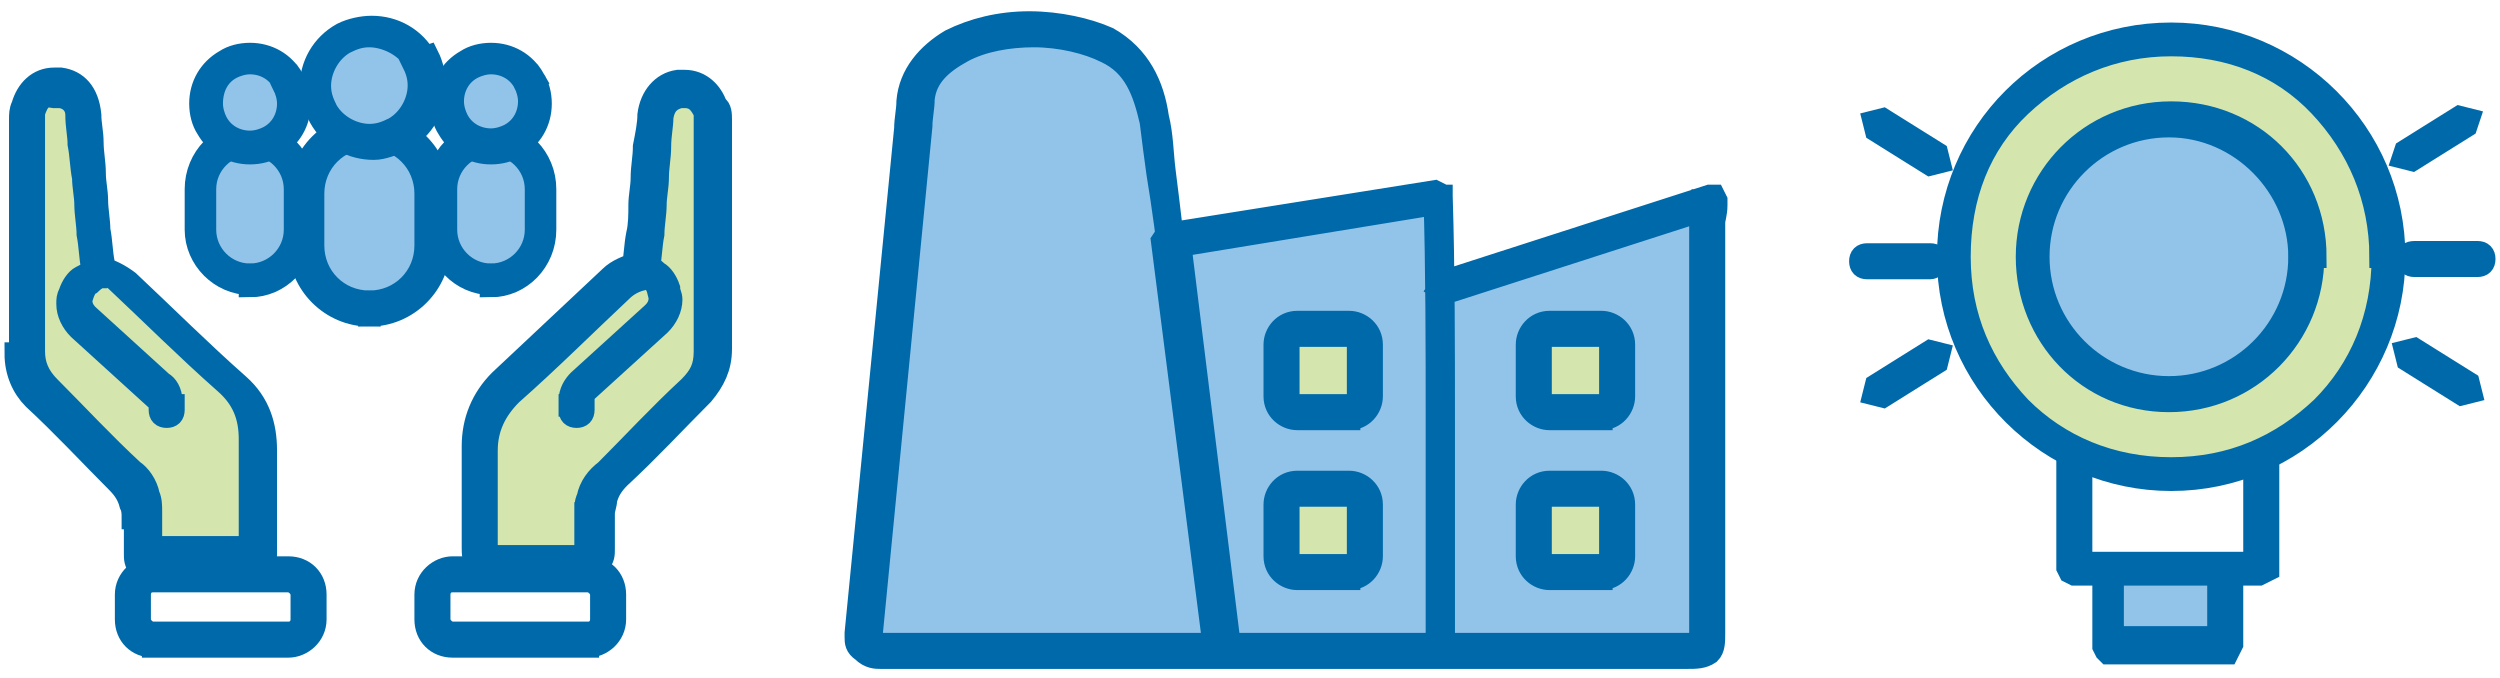 <?xml version="1.0" encoding="utf-8"?>
<!-- Generator: Adobe Illustrator 27.8.1, SVG Export Plug-In . SVG Version: 6.00 Build 0)  -->
<svg version="1.1" id="Layer_1" xmlns="http://www.w3.org/2000/svg" xmlns:xlink="http://www.w3.org/1999/xlink" x="0px" y="0px"
	 viewBox="0 0 111 30.1" style="enable-background:new 0 0 111 30.1;" xml:space="preserve">
<style type="text/css">
	.st0{clip-path:url(#SVGID_00000106123695249894335740000003672604562587631269_);fill:#92C4EA;}
	.st1{fill:none;}
	.st2{fill:none;stroke:#0069AA;stroke-miterlimit:10;}
	.st3{fill:#D4E6AE;}
	.st4{clip-path:url(#SVGID_00000114042835743786768310000010619446615629552025_);fill:#D4E6AE;}
	.st5{clip-path:url(#SVGID_00000088096205307373392980000013206807154058912652_);fill:#D4E6AE;}
	.st6{clip-path:url(#SVGID_00000132781528270236606350000010198949993128992677_);fill:#D4E6AE;}
	.st7{fill:#92C4EA;}
	.st8{clip-path:url(#SVGID_00000008860373085765802780000003710635368024810904_);fill:#D4E6AE;}
	.st9{clip-path:url(#SVGID_00000070814971554242192720000011306794656476842929_);fill:#92C4EA;}
	.st10{fill:#0069AA;stroke:#0069AA;stroke-miterlimit:10;}
	.st11{clip-path:url(#SVGID_00000018219221887533785460000001645299285119327162_);fill:#D4E6AE;}
	.st12{clip-path:url(#SVGID_00000103257962478067368810000009986332684633298869_);fill:#D4E6AE;}
	.st13{clip-path:url(#SVGID_00000109005584962831285820000001401071755960561031_);fill:#92C4EA;}
	.st14{clip-path:url(#SVGID_00000128457706136032712060000018118132058616305302_);fill:#92C4EA;}
	.st15{clip-path:url(#SVGID_00000049214863066275366540000004366165671981289403_);fill:#92C4EA;}
	.st16{clip-path:url(#SVGID_00000013888074112669901370000010935480546265449616_);fill:#92C4EA;}
</style>
<g>
	<g>
		<defs>
			<rect id="SVGID_1_" x="0.9" y="1" width="109.4" height="28.2"/>
		</defs>
		<clipPath id="SVGID_00000083051205996613627980000016117310981840918451_">
			<use xlink:href="#SVGID_1_"  style="overflow:visible;"/>
		</clipPath>
		<path style="clip-path:url(#SVGID_00000083051205996613627980000016117310981840918451_);fill:#92C4EA;" d="M64,28.7v-8.4
			c0-3.8,0-7.7-0.1-11.6l-11.8,2l2.3,18C54,25,53.5,20.8,52.9,17c-0.4-3.1-0.7-6.3-1.2-9.3c-0.1-0.8-0.2-1.6-0.3-2.3
			c-0.3-1.4-0.8-2.6-2.2-3.3c-2.4-1.3-8.2-1.1-8.5,2.5c0,0.4-0.1,0.8-0.1,1.2l-2.2,22.4c0,0.2,0,0.5,0.1,0.6C38.5,29,38.8,29,39,29
			c4.3,0,8.7,0,13,0c7.6,0,15.1,0,22.7,0c0.8,0,0.9-0.1,0.9-0.9c0-6.1,0-12.1,0-18.2c0-0.3,0.1-0.5,0.1-1L64,12.7"/>
	</g>
	<rect x="0.9" y="1" class="st1" width="109.4" height="28.2"/>
	<path class="st2" d="M63.8,28.7v-8.4v-1.6c0-3.3,0-6.7-0.1-10H64V9l-11.6,1.9l2.2,17.8l-0.1,0.2L54.3,29l-0.2-0.1v-0.2
		c-0.4-3.6-0.9-7.9-1.5-11.7c-0.4-3.1-0.7-6.3-1.2-9.3c-0.1-0.7-0.2-1.5-0.3-2.3c-0.3-1.3-0.7-2.5-2-3.1c-0.8-0.4-2-0.7-3.2-0.7
		c-1.1,0-2.3,0.2-3.2,0.7S41.1,3.4,41,4.4c0,0.4-0.1,0.8-0.1,1.2l-2.2,22.5v0.2l0.1,0.2c0,0.1,0.2,0.1,0.4,0.1c4.3,0,8.7,0,13,0
		c0.9,0,1.8,0,2.7,0c4.5,0,9.1,0,13.6,0c2.1,0,4.2,0,6.5,0c0.2,0,0.3,0,0.4,0s0.1,0,0.1-0.1s0-0.2,0-0.5c0-6.1,0-12.1,0-18.2
		c0-0.3,0.1-0.5,0.1-0.8V8.9h0.3L76,9.2L64.2,13l-0.3-0.2l0.2-0.3l11.8-3.8h0.2l0.1,0.2v0.2c0,0.4-0.1,0.6-0.1,0.8
		c0,6.1,0,12.1,0,18.2c0,0.4,0,0.7-0.2,0.9c-0.3,0.2-0.6,0.2-1,0.2c-2.1,0-4.2,0-6.5,0c-4.5,0-9.1,0-13.6,0c-0.9,0-1.8,0-2.7,0
		c-4.3,0-8.7,0-13,0c-0.2,0-0.5,0-0.8-0.3C38,28.7,38,28.5,38,28.3v-0.2l2.2-22.4c0-0.4,0.1-0.8,0.1-1.2c0.1-1.2,0.9-2.1,1.9-2.7
		c1-0.5,2.2-0.8,3.5-0.8c1.3,0,2.6,0.3,3.5,0.7c1.4,0.8,2,2.1,2.2,3.5c0.2,0.8,0.2,1.6,0.3,2.4c0.4,3.1,0.7,6.3,1.2,9.3
		c0.6,3.8,1,8,1.5,11.7c0,0.1-0.1,0.3-0.2,0.3s-0.3-0.1-0.3-0.2l-2.3-18l0.2-0.3l11.9-1.9l0.2,0.1l0.1,0.1c0.1,3.3,0.1,6.7,0.1,10
		c0,0.5,0,1.1,0,1.6v8.4c0,0.1-0.1,0.3-0.3,0.3C63.9,29,63.8,28.9,63.8,28.7"/>
	<rect x="0.9" y="1" class="st1" width="109.4" height="28.2"/>
	<path class="st3" d="M71.1,18.3h-2.3c-0.4,0-0.7-0.3-0.7-0.7v-2.3c0-0.4,0.3-0.7,0.7-0.7h2.3c0.4,0,0.7,0.3,0.7,0.7v2.3
		C71.8,17.9,71.4,18.3,71.1,18.3"/>
	<rect x="0.9" y="1" class="st1" width="109.4" height="28.2"/>
	<path class="st2" d="M71.1,18.3v0.3h-2.3c-0.5,0-1-0.4-1-1v-2.3c0-0.5,0.4-1,1-1h2.3c0.5,0,1,0.4,1,1v2.3c0,0.5-0.4,1-1,1V18.3V18
		c0.2,0,0.4-0.2,0.4-0.4v-2.3c0-0.2-0.2-0.4-0.4-0.4h-2.3c-0.2,0-0.4,0.2-0.4,0.4v2.3c0,0.2,0.2,0.4,0.4,0.4h2.3V18.3z"/>
	<g>
		<defs>
			<rect id="SVGID_00000034805463902791322870000010653381313407386293_" x="0.9" y="1" width="109.4" height="28.2"/>
		</defs>
		<clipPath id="SVGID_00000152968505152168548130000006550215445922770098_">
			<use xlink:href="#SVGID_00000034805463902791322870000010653381313407386293_"  style="overflow:visible;"/>
		</clipPath>
		<path style="clip-path:url(#SVGID_00000152968505152168548130000006550215445922770098_);fill:#D4E6AE;" d="M71.1,25.4h-2.3
			c-0.4,0-0.7-0.3-0.7-0.7v-2.3c0-0.4,0.3-0.7,0.7-0.7h2.3c0.4,0,0.7,0.3,0.7,0.7v2.3C71.8,25.1,71.4,25.4,71.1,25.4"/>
	</g>
	<rect x="0.9" y="1" class="st1" width="109.4" height="28.2"/>
	<path class="st2" d="M71.1,25.4v0.3h-2.3c-0.5,0-1-0.4-1-1v-2.3c0-0.5,0.4-1,1-1h2.3c0.5,0,1,0.4,1,1v2.3c0,0.5-0.4,1-1,1V25.4
		v-0.3c0.2,0,0.4-0.2,0.4-0.4v-2.3c0-0.2-0.2-0.4-0.4-0.4h-2.3c-0.2,0-0.4,0.2-0.4,0.4v2.3c0,0.2,0.2,0.4,0.4,0.4h2.3V25.4z"/>
	<g>
		<defs>
			<rect id="SVGID_00000072258841110299242290000004426972074595872148_" x="0.9" y="1" width="109.4" height="28.2"/>
		</defs>
		<clipPath id="SVGID_00000166671846147073856520000017049928171631655570_">
			<use xlink:href="#SVGID_00000072258841110299242290000004426972074595872148_"  style="overflow:visible;"/>
		</clipPath>
		<path style="clip-path:url(#SVGID_00000166671846147073856520000017049928171631655570_);fill:#D4E6AE;" d="M59.9,18.3h-2.3
			c-0.4,0-0.7-0.3-0.7-0.7v-2.3c0-0.4,0.3-0.7,0.7-0.7h2.3c0.4,0,0.7,0.3,0.7,0.7v2.3C60.6,17.9,60.3,18.3,59.9,18.3"/>
	</g>
	<rect x="0.9" y="1" class="st1" width="109.4" height="28.2"/>
	<path class="st2" d="M59.9,18.3v0.3h-2.3c-0.5,0-1-0.4-1-1v-2.3c0-0.5,0.4-1,1-1h2.3c0.5,0,1,0.4,1,1v2.3c0,0.5-0.4,1-1,1V18.3V18
		c0.2,0,0.4-0.2,0.4-0.4v-2.3c0-0.2-0.2-0.4-0.4-0.4h-2.3c-0.2,0-0.4,0.2-0.4,0.4v2.3c0,0.2,0.2,0.4,0.4,0.4h2.3V18.3z"/>
	<g>
		<defs>
			<rect id="SVGID_00000115511603504272697340000000283395269231373229_" x="0.9" y="1" width="109.4" height="28.2"/>
		</defs>
		<clipPath id="SVGID_00000086657674981845084790000016728244102721809077_">
			<use xlink:href="#SVGID_00000115511603504272697340000000283395269231373229_"  style="overflow:visible;"/>
		</clipPath>
		<path style="clip-path:url(#SVGID_00000086657674981845084790000016728244102721809077_);fill:#D4E6AE;" d="M59.9,25.4h-2.3
			c-0.4,0-0.7-0.3-0.7-0.7v-2.3c0-0.4,0.3-0.7,0.7-0.7h2.3c0.4,0,0.7,0.3,0.7,0.7v2.3C60.6,25.1,60.3,25.4,59.9,25.4"/>
	</g>
	<rect x="0.9" y="1" class="st1" width="109.4" height="28.2"/>
	<path class="st2" d="M59.9,25.4v0.3h-2.3c-0.5,0-1-0.4-1-1v-2.3c0-0.5,0.4-1,1-1h2.3c0.5,0,1,0.4,1,1v2.3c0,0.5-0.4,1-1,1V25.4
		v-0.3c0.2,0,0.4-0.2,0.4-0.4v-2.3c0-0.2-0.2-0.4-0.4-0.4h-2.3c-0.2,0-0.4,0.2-0.4,0.4v2.3c0,0.2,0.2,0.4,0.4,0.4h2.3V25.4z"/>
	<polygon class="st7" points="93.6,28.7 98.9,28.7 98.9,25.6 93.6,25.5 	"/>
	<rect x="0.9" y="1" class="st1" width="109.4" height="28.2"/>
	<path class="st2" d="M93.8,25.5v2.8h4.7v-2.8c0-0.2,0.1-0.3,0.3-0.3s0.3,0.1,0.3,0.3v3.1l-0.1,0.2L98.9,29h-5.3l-0.1-0.1l-0.1-0.2
		v-3.1c0-0.2,0.1-0.3,0.3-0.3C93.7,25.2,93.8,25.4,93.8,25.5"/>
	<rect x="0.9" y="1" class="st1" width="109.4" height="28.2"/>
	<path class="st2" d="M92.4,20.4V25h7.7v-4.5c0-0.2,0.1-0.3,0.3-0.3c0.2,0,0.3,0.1,0.3,0.3v4.8l-0.2,0.1l-0.2,0.1h-8.2l-0.2-0.1
		l-0.1-0.2v-4.9c0-0.2,0.1-0.3,0.3-0.3C92.3,20.1,92.4,20.2,92.4,20.4"/>
	<g>
		<defs>
			<rect id="SVGID_00000020358345431245893870000003053556048610237353_" x="0.9" y="1" width="109.4" height="28.2"/>
		</defs>
		<clipPath id="SVGID_00000080174849532175783980000016249305100423158144_">
			<use xlink:href="#SVGID_00000020358345431245893870000003053556048610237353_"  style="overflow:visible;"/>
		</clipPath>
		<path style="clip-path:url(#SVGID_00000080174849532175783980000016249305100423158144_);fill:#D4E6AE;" d="M106,11.4
			c0,5.3-4.3,9.7-9.7,9.7c-5.3,0-9.7-4.3-9.7-9.7s4.3-9.7,9.7-9.7C101.7,1.7,106,6.2,106,11.4"/>
	</g>
	<rect x="0.9" y="1" class="st1" width="109.4" height="28.2"/>
	<path class="st2" d="M106,11.4h0.3c0,5.4-4.4,9.9-9.9,9.9c-5.4,0-9.9-4.4-9.9-9.9s4.4-9.9,9.9-9.9c5.4,0,9.9,4.4,9.9,9.9L106,11.4
		l-0.3,0c0-2.6-1-4.9-2.7-6.7S99,2,96.4,2s-4.9,1-6.7,2.7s-2.7,4-2.7,6.7s1,4.9,2.7,6.7c1.7,1.7,4,2.7,6.7,2.7s4.9-1,6.7-2.7
		c1.7-1.7,2.7-4,2.7-6.7H106z"/>
	<g>
		<defs>
			<rect id="SVGID_00000179619133008234254090000015301335559756455073_" x="0.9" y="1" width="109.4" height="28.2"/>
		</defs>
		<clipPath id="SVGID_00000126282513721008584890000010031599725338502844_">
			<use xlink:href="#SVGID_00000179619133008234254090000015301335559756455073_"  style="overflow:visible;"/>
		</clipPath>
		<path style="clip-path:url(#SVGID_00000126282513721008584890000010031599725338502844_);fill:#92C4EA;" d="M102.4,11.4
			c0,3.3-2.7,6.1-6.1,6.1c-3.3,0-6.1-2.7-6.1-6.1s2.7-6.1,6.1-6.1C99.7,5.5,102.4,8.1,102.4,11.4"/>
	</g>
	<rect x="0.9" y="1" class="st1" width="109.4" height="28.2"/>
	<path class="st2" d="M102.4,11.4h0.3c0,3.5-2.8,6.4-6.4,6.4S90,14.9,90,11.4s2.8-6.4,6.4-6.4s6.4,2.8,6.4,6.4L102.4,11.4l-0.3,0
		c0-3.1-2.6-5.8-5.8-5.8s-5.8,2.6-5.8,5.8s2.6,5.8,5.8,5.8s5.8-2.6,5.8-5.8C102.1,11.4,102.4,11.4,102.4,11.4z"/>
	<rect x="0.9" y="1" class="st1" width="109.4" height="28.2"/>
	<path class="st10" d="M106.8,6.7l2.4-1.5l0.4,0.1l-0.1,0.3l-2.4,1.5L106.7,7L106.8,6.7z M107.2,11.2h2.8c0.2,0,0.3,0.1,0.3,0.3
		s-0.1,0.3-0.3,0.3h-2.8c-0.2,0-0.3-0.1-0.3-0.3C106.8,11.3,107,11.2,107.2,11.2 M107.2,15.5l2.4,1.5l0.1,0.4l-0.4,0.1l-2.4-1.5
		l-0.1-0.4L107.2,15.5z M85.7,7.3l-2.4-1.5l-0.1-0.4l0.4-0.1L86,6.8l0.1,0.4L85.7,7.3z M85.7,11.9h-2.8c-0.2,0-0.3-0.1-0.3-0.3
		c0-0.2,0.1-0.3,0.3-0.3h2.8c0.2,0,0.3,0.1,0.3,0.3C86,11.8,85.8,11.9,85.7,11.9 M86,16.1l-2.4,1.5l-0.4-0.1l0.1-0.4l2.4-1.5
		l0.4,0.1L86,16.1z"/>
	<g>
		<defs>
			<rect id="SVGID_00000165922974370998572170000007425604892525530552_" x="0.9" y="1" width="109.4" height="28.2"/>
		</defs>
		<clipPath id="SVGID_00000158715013037794771980000004895349707603971728_">
			<use xlink:href="#SVGID_00000165922974370998572170000007425604892525530552_"  style="overflow:visible;"/>
		</clipPath>
		<path style="clip-path:url(#SVGID_00000158715013037794771980000004895349707603971728_);fill:#D4E6AE;" d="M28.4,11.9
			c0.1-0.5,0.1-1,0.2-1.5c0.1-0.4,0.1-0.9,0.1-1.3c0.1-0.5,0.1-0.9,0.1-1.3c0-0.5,0.1-0.9,0.1-1.4c0-0.4,0.1-0.8,0.1-1.2
			c0.1-0.7,0.5-1.1,1-1.2c0.8-0.1,1.2,0.3,1.4,0.8c0.1,0.2,0.1,0.4,0.1,0.5c0,3.4,0,6.9,0,10.2c0,0.7-0.3,1.3-0.8,1.8
			c-1.2,1.2-2.4,2.5-3.7,3.7c-0.3,0.3-0.6,0.7-0.7,1.1c-0.1,0.2-0.1,0.5-0.1,0.7c0,0.5,0,1,0,1.5c0,0.5-0.1,0.6-0.5,0.6
			c-1.3,0-2.7,0-4,0c-0.5,0-0.6-0.1-0.6-0.6c0-1.5,0-3,0-4.4c0-1.1,0.3-2,1.2-2.7c1.7-1.5,3.3-3.1,4.9-4.6
			C27.6,12.3,27.9,12.1,28.4,11.9L28.4,11.9c0.4,0.3,0.9,0.4,1,0.9c0.1,0.5,0.1,0.9-0.3,1.3c-1.1,1-2.2,2-3.3,3
			c-0.3,0.2-0.4,0.4-0.3,0.8v0.2"/>
	</g>
	<rect x="0.9" y="1" class="st1" width="109.4" height="28.2"/>
	<path class="st2" d="M28.1,11.9c0.1-0.5,0.1-1,0.2-1.5c0.1-0.4,0.1-0.9,0.1-1.3c0-0.4,0.1-0.8,0.1-1.2c0-0.5,0.1-0.9,0.1-1.4
		c0.1-0.5,0.2-1,0.2-1.4c0.1-0.8,0.6-1.4,1.3-1.5h0.3c0.7,0,1.2,0.5,1.4,1.1C32,4.8,32,5.1,32,5.3l0,0c0,1.1,0,2.2,0,3.4
		c0,0.6,0,1.1,0,1.7c0,1.7,0,3.4,0,5.1l0,0c0,0.8-0.3,1.4-0.8,2c-1.2,1.2-2.4,2.5-3.7,3.7c-0.3,0.3-0.5,0.6-0.6,1
		c0,0.2-0.1,0.4-0.1,0.6l0,0l0,0c0,0.3,0,0.6,0,0.9c0,0.2,0,0.5,0,0.7s0,0.4-0.2,0.6c-0.2,0.2-0.4,0.2-0.7,0.2c-0.7,0-1.3,0-2,0
		s-1.3,0-2,0c-0.3,0-0.5,0-0.7-0.2s-0.2-0.4-0.2-0.7c0-0.5,0-1,0-1.5c0-0.6,0-1.1,0-1.7c0-0.4,0-0.8,0-1.3l0,0
		c0-1.1,0.4-2.1,1.2-2.9c1.6-1.5,3.3-3.1,4.9-4.6c0.3-0.3,0.8-0.5,1.2-0.6l0,0h0.1h0.2c0.2,0.1,0.4,0.2,0.6,0.4
		c0.2,0.1,0.4,0.4,0.5,0.7c0,0.2,0.1,0.3,0.1,0.5c0,0.4-0.2,0.8-0.5,1.1c-1.1,1-2.2,2-3.3,3c-0.1,0.1-0.1,0.2-0.1,0.4V18l0,0v0.2
		c0,0.2-0.1,0.3-0.3,0.3c-0.2,0-0.3-0.1-0.3-0.3V18h0.3h-0.3v-0.2c0-0.4,0.2-0.7,0.4-0.9c1.1-1,2.2-2,3.3-3c0.2-0.2,0.3-0.4,0.3-0.7
		l-0.1-0.4c-0.1-0.2-0.1-0.3-0.3-0.4c-0.2-0.1-0.4-0.2-0.6-0.4l0.2-0.2l0.1,0.3h-0.1l-0.1,0l0.1,0.3c-0.4,0.1-0.7,0.3-0.9,0.5
		c-1.6,1.5-3.2,3.1-4.9,4.6c-0.7,0.7-1.1,1.5-1.1,2.5l0,0c0,0.4,0,0.8,0,1.3c0,0.6,0,1.1,0,1.7c0,0.5,0,1,0,1.5v0.2l0,0l0,0l0,0l0,0
		l0,0l0,0h0.1h0.2c0.7,0,1.3,0,2,0s1.3,0,2,0H26l0,0l0,0l0,0l0,0l0,0l0,0l0,0l0,0l0,0l0,0l0,0c0,0,0-0.1,0-0.3c0-0.2,0-0.4,0-0.7
		c0-0.3,0-0.6,0-0.9h0.3H26l0,0c0-0.3,0-0.5,0.1-0.7c0.1-0.5,0.4-0.9,0.8-1.2c1.2-1.2,2.4-2.5,3.7-3.7c0.5-0.5,0.7-0.9,0.7-1.6l0,0
		c0-1.7,0-3.4,0-5.1c0-0.6,0-1.1,0-1.7c0-1.1,0-2.2,0-3.4l0,0c0-0.2,0-0.3,0-0.4c-0.2-0.4-0.4-0.7-0.9-0.7h-0.2
		c-0.4,0.1-0.7,0.3-0.8,0.9c0,0.4-0.1,0.8-0.1,1.3s-0.1,0.9-0.1,1.4c0,0.4-0.1,0.8-0.1,1.2s-0.1,0.9-0.1,1.3c-0.1,0.5-0.1,1-0.2,1.5
		c0,0.2-0.2,0.3-0.3,0.3C28.2,12.2,28.1,12,28.1,11.9z"/>
	<rect x="0.9" y="1" class="st1" width="109.4" height="28.2"/>
	<path class="st2" d="M26.1,28.4v0.3h-6c-0.7,0-1.2-0.5-1.2-1.2v-1.1c0-0.7,0.6-1.2,1.2-1.2h6c0.7,0,1.2,0.5,1.2,1.2v1.1
		c0,0.7-0.6,1.2-1.2,1.2V28.4v-0.3c0.4,0,0.6-0.3,0.6-0.6v-1.1c0-0.3-0.3-0.6-0.6-0.6h-6c-0.4,0-0.6,0.3-0.6,0.6v1.1
		c0,0.3,0.3,0.6,0.6,0.6h6V28.4z"/>
	<g>
		<defs>
			<rect id="SVGID_00000119095187305287398310000012404857662708309925_" x="0.9" y="1" width="109.4" height="28.2"/>
		</defs>
		<clipPath id="SVGID_00000152955866260699286700000011144911344793003193_">
			<use xlink:href="#SVGID_00000119095187305287398310000012404857662708309925_"  style="overflow:visible;"/>
		</clipPath>
		<path style="clip-path:url(#SVGID_00000152955866260699286700000011144911344793003193_);fill:#D4E6AE;" d="M4.4,11.9
			c-0.1-0.5-0.1-1-0.2-1.5c0-0.5-0.1-0.9-0.1-1.4C4.1,8.6,4,8.2,4,7.8c0-0.5-0.1-0.9-0.1-1.4c0-0.4-0.1-0.8-0.1-1.2
			C3.7,4.4,3.2,3.9,2.7,3.9C1.9,3.8,1.5,4.1,1.3,4.7C1.2,5,1.2,5.2,1.2,5.3c0,3.4,0,6.9,0,10.2c0,0.7,0.3,1.3,0.8,1.8
			c1.2,1.3,2.4,2.6,3.6,3.8c0.3,0.3,0.6,0.7,0.7,1.1c0.1,0.2,0.1,0.5,0.1,0.7c0,0.5,0,1,0,1.5S6.6,25,7,25c1.3,0,2.7,0,4,0
			c0.5,0,0.6-0.1,0.6-0.6c0-1.5,0-3,0-4.4c0-1.1-0.3-2-1.2-2.7c-1.7-1.5-3.3-3.1-4.9-4.6C5.2,12.3,4.9,12.1,4.4,11.9L4.4,11.9
			c-0.4,0.3-0.9,0.4-1,0.9c-0.1,0.5-0.1,0.9,0.3,1.3c1.1,1,2.2,2,3.3,3c0.3,0.2,0.4,0.4,0.3,0.8v0.2"/>
	</g>
	<rect x="0.9" y="1" class="st1" width="109.4" height="28.2"/>
	<path class="st2" d="M4.1,11.9c-0.1-0.5-0.1-1-0.2-1.5c0-0.4-0.1-0.9-0.1-1.3S3.7,8.3,3.7,7.9c-0.1-0.5-0.1-1-0.2-1.5
		c0-0.4-0.1-0.8-0.1-1.3c0-0.5-0.4-0.8-0.8-0.8H2.4C1.9,4.2,1.7,4.4,1.5,5c0,0.1,0,0.2,0,0.4l0,0c0,1.1,0,2.2,0,3.4v1.7
		c0,1.7,0,3.4,0,5.1l0,0c0,0.6,0.2,1.1,0.7,1.6c1.2,1.2,2.4,2.5,3.7,3.7c0.3,0.2,0.6,0.6,0.7,1.1c0.1,0.2,0.1,0.5,0.1,0.7l0,0l0,0
		c0,0.3,0,0.6,0,0.9c0,0.2,0,0.4,0,0.7v0.2l0,0l0,0H6.7v-0.1l0,0H6.6v-0.1l0,0l0,0l0,0l0,0l0,0h0.1h0.2c0.7,0,1.3,0,2,0s1.3,0,2,0
		h0.2l0,0l0,0l0,0l0,0l0,0l0,0v-0.1v-0.2c0-0.5,0-1,0-1.5c0-0.6,0-1.1,0-1.7c0-0.4,0-0.8,0-1.3l0,0c0-1-0.3-1.8-1.1-2.5
		c-1.7-1.5-3.3-3.1-4.9-4.6C4.7,12.1,4.4,12,4.1,11.9L4.5,12l-0.1,0.3H4.3L4.4,12l0.2,0.2c-0.2,0.1-0.4,0.2-0.6,0.4
		c-0.2,0.1-0.2,0.2-0.3,0.4l-0.1,0.3c0,0.3,0.1,0.5,0.3,0.7c1.1,1,2.2,2,3.3,3c0.2,0.1,0.4,0.4,0.4,0.8v0.2H7.4h0.3v0.2
		c0,0.2-0.1,0.3-0.3,0.3s-0.3-0.1-0.3-0.3v-0.2l0,0V18c0-0.2-0.1-0.2-0.3-0.4c-1.1-1-2.2-2-3.3-3c-0.3-0.3-0.5-0.7-0.5-1.1
		c0-0.2,0-0.3,0.1-0.5c0.1-0.3,0.3-0.6,0.5-0.7c0.2-0.1,0.4-0.2,0.6-0.4h0.2h0.1l0,0c0.4,0.1,0.8,0.3,1.2,0.6
		c1.6,1.5,3.2,3.1,4.9,4.6c0.9,0.8,1.2,1.8,1.2,2.9l0,0c0,0.4,0,0.8,0,1.3c0,0.6,0,1.1,0,1.7c0,0.5,0,1,0,1.5c0,0.3,0,0.5-0.2,0.7
		c-0.2,0.2-0.4,0.2-0.7,0.2c-0.7,0-1.4,0-2,0s-1.3,0-2,0c-0.2,0-0.5,0-0.7-0.2c-0.2-0.2-0.2-0.4-0.2-0.6s0-0.5,0-0.7
		c0-0.3,0-0.6,0-0.9h0.3H5.9l0,0c0-0.2,0-0.4-0.1-0.6c-0.1-0.4-0.3-0.7-0.6-1c-1.2-1.2-2.4-2.5-3.7-3.7c-0.5-0.5-0.8-1.2-0.8-2l0,0
		H1H0.9c0-1.7,0-3.4,0-5.1V8.7c0-1.1,0-2.2,0-3.4l0,0c0-0.2,0-0.4,0.1-0.6C1.2,4,1.7,3.5,2.4,3.5h0.3C3.4,3.6,3.9,4.1,4,5.1
		c0,0.4,0.1,0.8,0.1,1.2c0,0.5,0.1,0.9,0.1,1.4c0,0.4,0.1,0.8,0.1,1.2c0,0.4,0.1,0.9,0.1,1.3c0.1,0.5,0.1,1,0.2,1.5
		c0,0.2-0.1,0.3-0.3,0.3C4.3,12.2,4.1,12.1,4.1,11.9"/>
	<rect x="0.9" y="1" class="st1" width="109.4" height="28.2"/>
	<path class="st2" d="M6.8,28.4v-0.3h6c0.4,0,0.6-0.3,0.6-0.6v-1.1c0-0.3-0.3-0.6-0.6-0.6h-6c-0.4,0-0.6,0.3-0.6,0.6v1.1
		c0,0.3,0.3,0.6,0.6,0.6V28.4v0.3c-0.7,0-1.2-0.5-1.2-1.2v-1.1c0-0.7,0.6-1.2,1.2-1.2h6c0.7,0,1.2,0.5,1.2,1.2v1.1
		c0,0.7-0.6,1.2-1.2,1.2h-6V28.4z"/>
	<rect x="0.9" y="1" class="st1" width="109.4" height="28.2"/>
	<path class="st7" d="M16.4,13.7c-1.5,0-2.8-1.3-2.8-2.8V8.6c0-1.6,1.3-2.8,2.8-2.8s2.8,1.3,2.8,2.8v2.3
		C19.3,12.4,18,13.7,16.4,13.7"/>
	<rect x="0.9" y="1" class="st1" width="109.4" height="28.2"/>
	<path class="st2" d="M16.4,13.7V14c-1.7,0-3.1-1.4-3.1-3.1V8.6c0-1.7,1.4-3.1,3.1-3.1s3.1,1.4,3.1,3.1v2.3c0,1.7-1.4,3.1-3.1,3.1
		V13.7v-0.3c1.4,0,2.5-1.1,2.5-2.5V8.6c0-1.4-1.1-2.5-2.5-2.5s-2.5,1.1-2.5,2.5v2.3c0,1.4,1.1,2.5,2.5,2.5
		C16.4,13.4,16.4,13.7,16.4,13.7z"/>
	<g>
		<defs>
			<rect id="SVGID_00000075132163258915371530000010278035782355926719_" x="0.9" y="1" width="109.4" height="28.2"/>
		</defs>
		<clipPath id="SVGID_00000093862328261410473850000002545305241976871810_">
			<use xlink:href="#SVGID_00000075132163258915371530000010278035782355926719_"  style="overflow:visible;"/>
		</clipPath>
		<path style="clip-path:url(#SVGID_00000093862328261410473850000002545305241976871810_);fill:#92C4EA;" d="M18.7,2.6
			c0.7,1.2,0.2,2.7-1,3.4c-1.2,0.7-2.7,0.2-3.4-1c-0.7-1.2-0.2-2.7,1-3.4S18,1.4,18.7,2.6"/>
	</g>
	<rect x="0.9" y="1" class="st1" width="109.4" height="28.2"/>
	<path class="st2" d="M18.7,2.6L19,2.5c0.2,0.4,0.3,0.9,0.3,1.3c0,1-0.5,1.9-1.4,2.4c-0.4,0.2-0.9,0.4-1.3,0.4c-1,0-1.9-0.5-2.4-1.4
		c-0.2-0.4-0.4-0.9-0.4-1.3c0-1,0.5-1.9,1.4-2.4c0.4-0.2,0.9-0.3,1.3-0.3c1,0,1.9,0.5,2.4,1.4H18.7l-0.3,0.1C18,2,17.1,1.6,16.4,1.6
		c-0.4,0-0.7,0.1-1.1,0.3c-0.7,0.4-1.1,1.2-1.1,1.9c0,0.4,0.1,0.7,0.3,1.1c0.4,0.7,1.2,1.1,1.9,1.1c0.4,0,0.7-0.1,1.1-0.3
		c0.7-0.4,1.1-1.2,1.1-1.9c0-0.4-0.1-0.7-0.3-1.1L18.7,2.6z"/>
	<g>
		<defs>
			<rect id="SVGID_00000080166023699920857020000000665643683135411890_" x="0.9" y="1" width="109.4" height="28.2"/>
		</defs>
		<clipPath id="SVGID_00000018946247876082610920000018284752302242568363_">
			<use xlink:href="#SVGID_00000080166023699920857020000000665643683135411890_"  style="overflow:visible;"/>
		</clipPath>
		<path style="clip-path:url(#SVGID_00000018946247876082610920000018284752302242568363_);fill:#92C4EA;" d="M21.8,12.4
			c-1.2,0-2.2-1-2.2-2.2V8.4c0-1.2,1-2.2,2.2-2.2s2.2,1,2.2,2.2v1.8C24,11.4,23,12.4,21.8,12.4"/>
	</g>
	<rect x="0.9" y="1" class="st1" width="109.4" height="28.2"/>
	<path class="st2" d="M21.8,12.4v0.2c-1.3,0-2.4-1.1-2.4-2.5V8.4c0-1.4,1.1-2.5,2.4-2.5s2.4,1.1,2.4,2.5v1.8c0,1.4-1.1,2.5-2.4,2.5
		V12.4v-0.2c1.1,0,2-0.9,2-2V8.4c0-1.1-0.9-2-2-2s-2,0.9-2,2v1.8c0,1.1,0.9,2,2,2V12.4z"/>
	<g>
		<defs>
			<rect id="SVGID_00000027565071072379821250000013767759846985020819_" x="0.9" y="1" width="109.4" height="28.2"/>
		</defs>
		<clipPath id="SVGID_00000065792753618716278090000009771685650706593440_">
			<use xlink:href="#SVGID_00000027565071072379821250000013767759846985020819_"  style="overflow:visible;"/>
		</clipPath>
		<path style="clip-path:url(#SVGID_00000065792753618716278090000009771685650706593440_);fill:#92C4EA;" d="M23.5,3.6
			c0.5,0.9,0.2,2.1-0.8,2.7c-0.9,0.5-2.1,0.2-2.7-0.8c-0.5-0.9-0.2-2.1,0.8-2.7C21.8,2.3,23,2.7,23.5,3.6"/>
	</g>
	<rect x="0.9" y="1" class="st1" width="109.4" height="28.2"/>
	<path class="st2" d="M23.5,3.6l0.2-0.1C23.9,3.8,24,4.2,24,4.6c0,0.8-0.4,1.5-1.1,1.9c-0.3,0.2-0.7,0.3-1.1,0.3
		c-0.8,0-1.5-0.4-1.9-1.1c-0.2-0.3-0.3-0.7-0.3-1.1c0-0.8,0.4-1.5,1.1-1.9c0.3-0.2,0.7-0.3,1.1-0.3c0.8,0,1.5,0.4,1.9,1.1L23.5,3.6
		l-0.2,0.1c-0.3-0.6-0.9-0.9-1.5-0.9c-0.3,0-0.6,0.1-0.8,0.2c-0.6,0.3-0.9,0.9-0.9,1.5c0,0.3,0.1,0.6,0.2,0.8
		c0.3,0.6,0.9,0.9,1.5,0.9c0.3,0,0.6-0.1,0.8-0.2c0.6-0.3,0.9-0.9,0.9-1.5c0-0.3-0.1-0.6-0.2-0.8L23.5,3.6z"/>
	<g>
		<defs>
			<rect id="SVGID_00000071531422308182714330000007429778796710516887_" x="0.9" y="1" width="109.4" height="28.2"/>
		</defs>
		<clipPath id="SVGID_00000021825303632291711330000009430392136210694301_">
			<use xlink:href="#SVGID_00000071531422308182714330000007429778796710516887_"  style="overflow:visible;"/>
		</clipPath>
		<path style="clip-path:url(#SVGID_00000021825303632291711330000009430392136210694301_);fill:#92C4EA;" d="M11.1,12.4
			c-1.2,0-2.2-1-2.2-2.2V8.4c0-1.2,1-2.2,2.2-2.2s2.2,1,2.2,2.2v1.8C13.3,11.4,12.3,12.4,11.1,12.4"/>
	</g>
	<rect x="0.9" y="1" class="st1" width="109.4" height="28.2"/>
	<path class="st2" d="M11.1,12.4v0.2c-1.3,0-2.4-1.1-2.4-2.4V8.4c0-1.4,1.1-2.5,2.4-2.5s2.4,1.1,2.4,2.5v1.8c0,1.4-1.1,2.5-2.4,2.5
		V12.4v-0.2c1.1,0,2-0.9,2-2V8.4c0-1.1-0.9-2-2-2s-2,0.9-2,2v1.8c0,1.1,0.9,2,2,2V12.4z"/>
	<rect x="0.9" y="1" class="st1" width="109.4" height="28.2"/>
	<path class="st7" d="M12.8,3.6C13.3,4.5,13,5.8,12,6.4c-0.9,0.5-2.1,0.2-2.7-0.8c-0.4-0.9-0.1-2.1,0.9-2.7
		C11.1,2.3,12.3,2.7,12.8,3.6"/>
	<rect x="0.9" y="1" class="st1" width="109.4" height="28.2"/>
	<path class="st2" d="M12.8,3.6L13,3.5c0.2,0.3,0.3,0.7,0.3,1.1c0,0.8-0.4,1.5-1.1,1.9c-0.3,0.2-0.7,0.3-1.1,0.3
		c-0.8,0-1.5-0.4-1.9-1.1C9,5.4,8.9,5,8.9,4.6c0-0.8,0.4-1.5,1.1-1.9c0.3-0.2,0.7-0.3,1.1-0.3c0.8,0,1.5,0.4,1.9,1.1L12.8,3.6
		l-0.2,0.1c-0.3-0.6-0.9-0.9-1.5-0.9c-0.3,0-0.6,0.1-0.8,0.2C9.7,3.3,9.4,3.9,9.4,4.6c0,0.3,0.1,0.6,0.2,0.8
		c0.3,0.6,0.9,0.9,1.5,0.9c0.3,0,0.6-0.1,0.8-0.2c0.6-0.3,0.9-0.9,0.9-1.5c0-0.3-0.1-0.6-0.2-0.8L12.8,3.6z"/>
</g>
</svg>
